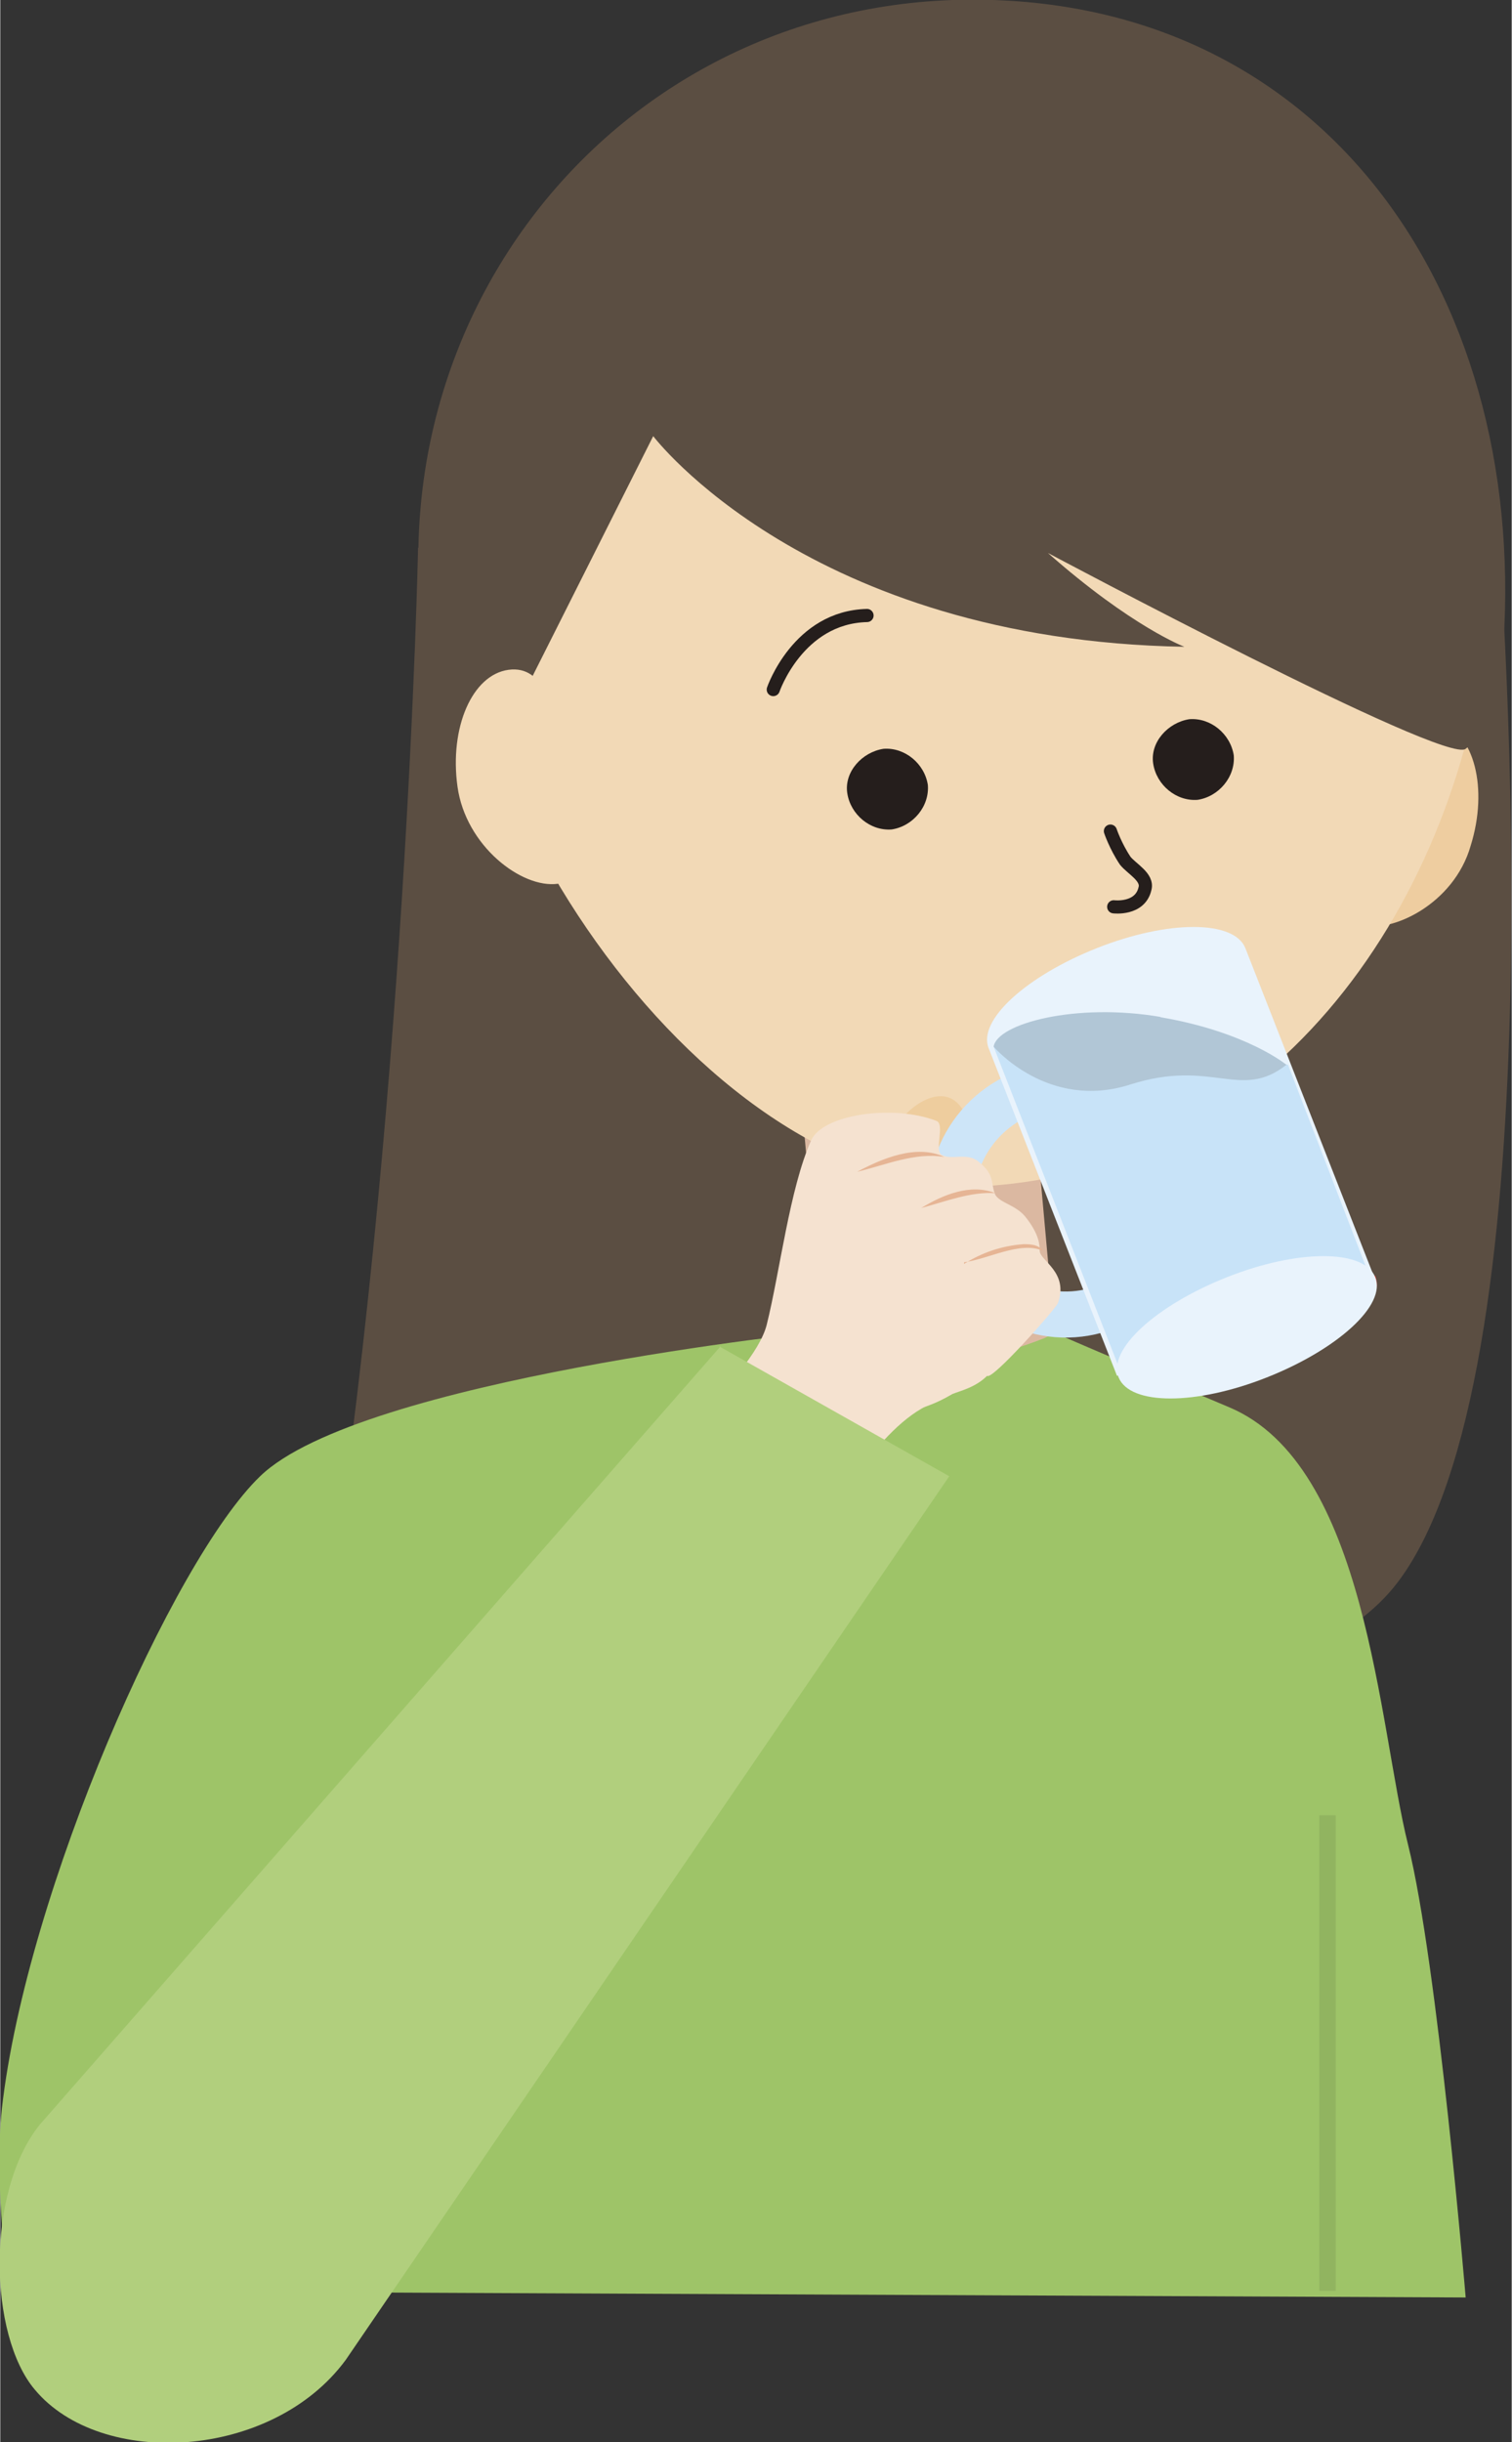 <?xml version="1.0" encoding="UTF-8"?>
<svg id="_レイヤー_1" data-name="レイヤー_1" xmlns="http://www.w3.org/2000/svg" width="32.4mm" height="52.3mm" version="1.1" viewBox="0 0 91.9 148.4">
  <rect x="0" y="0" width="91.9" height="148.4" fill="#333333" stroke="none"/>
  <!-- Generator: Adobe Illustrator 29.1.0, SVG Export Plug-In . SVG Version: 2.1.0 Build 142)  -->
  <defs>
    <style>
      .st0 {
        fill: #5b4e42;
      }

      .st1, .st2, .st3, .st4, .st5 {
        fill: none;
      }

      .st1, .st5 {
        stroke: #251e1c;
        stroke-linecap: round;
        stroke-linejoin: round;
      }

      .st6 {
        fill: #f2d9b6;
      }

      .st7 {
        fill: #c83b2d;
      }

      .st2 {
        stroke: #91b460;
      }

      .st2, .st3, .st4 {
        stroke-miterlimit: 10;
      }

      .st8 {
        fill: #f5e2d0;
      }

      .st9 {
        fill: #eecd9e;
      }

      .st10 {
        fill: #251e1c;
      }

      .st11 {
        fill: #eecda0;
      }

      .st12 {
        fill: #dbb8a1;
      }

      .st3 {
        stroke: #cde5f8;
        stroke-width: 2.8px;
      }

      .st13 {
        fill: #e9f3fc;
      }

      .st4 {
        stroke: #abbac5;
      }

      .st5 {
        stroke-width: .8px;
      }

      .st14 {
        fill: #b1cf7d;
      }

      .st15 {
        fill: #c8e3f8;
      }

      .st16 {
        fill: #9ec468;
      }

      .st17 {
        fill: #e6b595;
      }

      .st18 {
        fill: #b1c6d6;
      }
    </style>
  </defs>
  <path class="st0" d="M25.4,33.4s-.7,34.6-5.8,66.5c0,0,54.3,11,65.4-3.8,9.4-12.5,6.8-56.7,5.7-68.8-65.5,4.8-65.3,6-65.3,6Z"/>
  <path class="st16" d="M89.1,139.6s-1.7-20.3-3.5-27.5c-1.8-7.2-2.5-23.1-10.9-26.6-8.3-3.5-10.8-4.6-10.8-4.6h-14s-28,2.9-34.1,8.8c-5.3,5.1-14.2,25.2-15.7,38.4-.5,4.6.4,11.1.4,11.1l88.6.4Z"/>
  <path class="st12" d="M50.1,82.3l.9.2c4.2.9,8.5.4,12.5-1.2l.6-.3-1.2-13.3-14,1.3,1.2,13.3Z"/>
  <line class="st4" x1="29.5" y1="104" x2="20.5" y2="139.7"/>
  <path class="st11" d="M81.7,49c-1.1,3.5-1.4,6.5.8,7.2,2.1.6,5.9-1.3,6.9-4.8,1.1-3.5.2-6.9-1.9-7.5-2.1-.6-4.7,1.7-5.8,5.2Z"/>
  <path class="st6" d="M90.6,36.6c-1.4,17.4-12.4,33.8-29.8,35.4-16.9,1.6-34.5-23.3-33.1-40.6C29.2,14.1,44.5,1.2,61.8,2.6c17.4,1.4,30.3,16.7,28.8,34Z"/>
  <line class="st1" x1="70.1" y1="34.1" x2="76.4" y2="37.7"/>
  <path class="st5" d="M67.5,50.5s.3.9.9,1.8c.4.5,1.4,1,1.2,1.7-.3,1.3-1.9,1.1-1.9,1.1"/>
  <line class="st2" x1="80.7" y1="110.3" x2="80.7" y2="139.2"/>
  <g>
    <path class="st9" d="M54.1,69.1c.5-1.3,2.3-2.9,3.6-2.4,1.3.5,1.6,2.9,1.1,4.2-.5,1.3-1.5.9-2.8.4-1.3-.5-2.3-.9-1.9-2.2Z"/>
    <path class="st3" d="M58.3,75.4c-1.4-3.6.4-7.6,4-9"/>
    <path class="st3" d="M67.3,79.4c-3.6,1.4-7.6-.4-9-4"/>
    <g>
      <path class="st7" d="M68,83.6c.7,1.7,4.7,1.7,9,0,4.3-1.7,7.3-4.4,6.6-6.1l-15.6,6.1Z"/>
      <path class="st13" d="M75.7,57.6c-.7-1.7-4.7-1.7-9,0-4.3,1.7-7.3,4.4-6.6,6.1l7.8,19.9,15.6-6.1-7.8-19.9h0Z"/>
      <polygon class="st15" points="60.4 63.6 76 64.2 78.3 64.7 79.3 67.3 83.2 77.4 68.1 83.3 60.4 63.6"/>
      <path class="st13" d="M74.6,77.6c-4.3,1.7-7.3,4.4-6.6,6.1s4.7,1.7,9,0c4.3-1.7,7.3-4.4,6.6-6.1-.7-1.7-4.7-1.7-9,0Z"/>
      <path class="st18" d="M70.6,61.8c-5.2-.9-10,.4-10.2,1.8,0,0,3.3,3.9,8.3,2.3s6.7,1,9.5-1.2c0,0-2.4-2-7.7-2.9Z"/>
    </g>
  </g>
  <path class="st10" d="M56.4,47.7c.1,1.3-.9,2.5-2.2,2.7-1.3.1-2.5-.9-2.7-2.2s.9-2.5,2.2-2.7c1.3-.1,2.5.9,2.7,2.2Z"/>
  <path class="st10" d="M75,45.9c.1,1.3-.9,2.5-2.2,2.7-1.3.1-2.5-.9-2.7-2.2s.9-2.5,2.2-2.7c1.3-.1,2.5.9,2.7,2.2Z"/>
  <g>
    <path class="st8" d="M38.4,89.8s7.4-6.1,8.2-9.3c.8-3.2,1.4-8.3,2.7-11.2.7-1.6,5-2.2,7.6-1.2.6.2-.2,1.9.4,2.1.6.3,1.5-.2,2.2.4,1,.8.7,1.3,1,2,.3.5,1.2.6,1.8,1.3.9,1.1.9,1.8.9,2.1,0,.6,1.8,1.3,1.1,3.2-.2.4-4,4.7-4.3,4.4-.7.7-1.6.9-2.1,1.1-1.2.7-1.6.7-1.9.9-3.1,1.8-6.1,7.2-7.4,9.8l-1.3,2.6-9.2-8.2Z"/>
    <path class="st17" d="M52.1,71.2c1.5-.8,3.6-1.7,5.3-.9-1.8-.3-3.6.5-5.3.9h0Z"/>
    <path class="st17" d="M56,73.4c1.3-.8,3-1.5,4.5-.9-1.5-.1-3,.5-4.5.9h0Z"/>
    <path class="st17" d="M58.6,76.8c1.1-.7,2.3-1.1,3.6-1.2.4,0,.9,0,1.2.4-1.4-.6-3.3.5-4.8.7h0Z"/>
  </g>
  <path class="st0" d="M91.4,39.1c-.4,6.5-1,5.3-2.3,6.4-1.2,1-25.4-11.9-25.4-11.9,5.1,4.5,8.3,5.7,8.3,5.7-22.9-.4-32.3-12.8-32.3-12.8l-8.1,16.1-4.4,2.6C20,22.6,35.5.8,57.9,0c22.2-.7,34.9,17.5,33.5,39.1Z"/>
  <path class="st6" d="M34.3,46.7c.5,3.6,1.8,6.7-.4,7-2.2.3-5.6-2.3-6.1-5.9-.5-3.6.9-6.8,3.1-7.1,2.2-.3,2.9,2.4,3.4,6Z"/>
  <path class="st5" d="M47,41.9s1.5-4.4,5.7-4.5"/>
  <path class="st14" d="M43.8,81.8L2.4,129.1c-3.3,4.1-3.1,12.8-.3,16.1h0c4,4.8,14.4,4.3,18.9-1.8l36.7-53.7-14-7.9Z"/>
</svg>